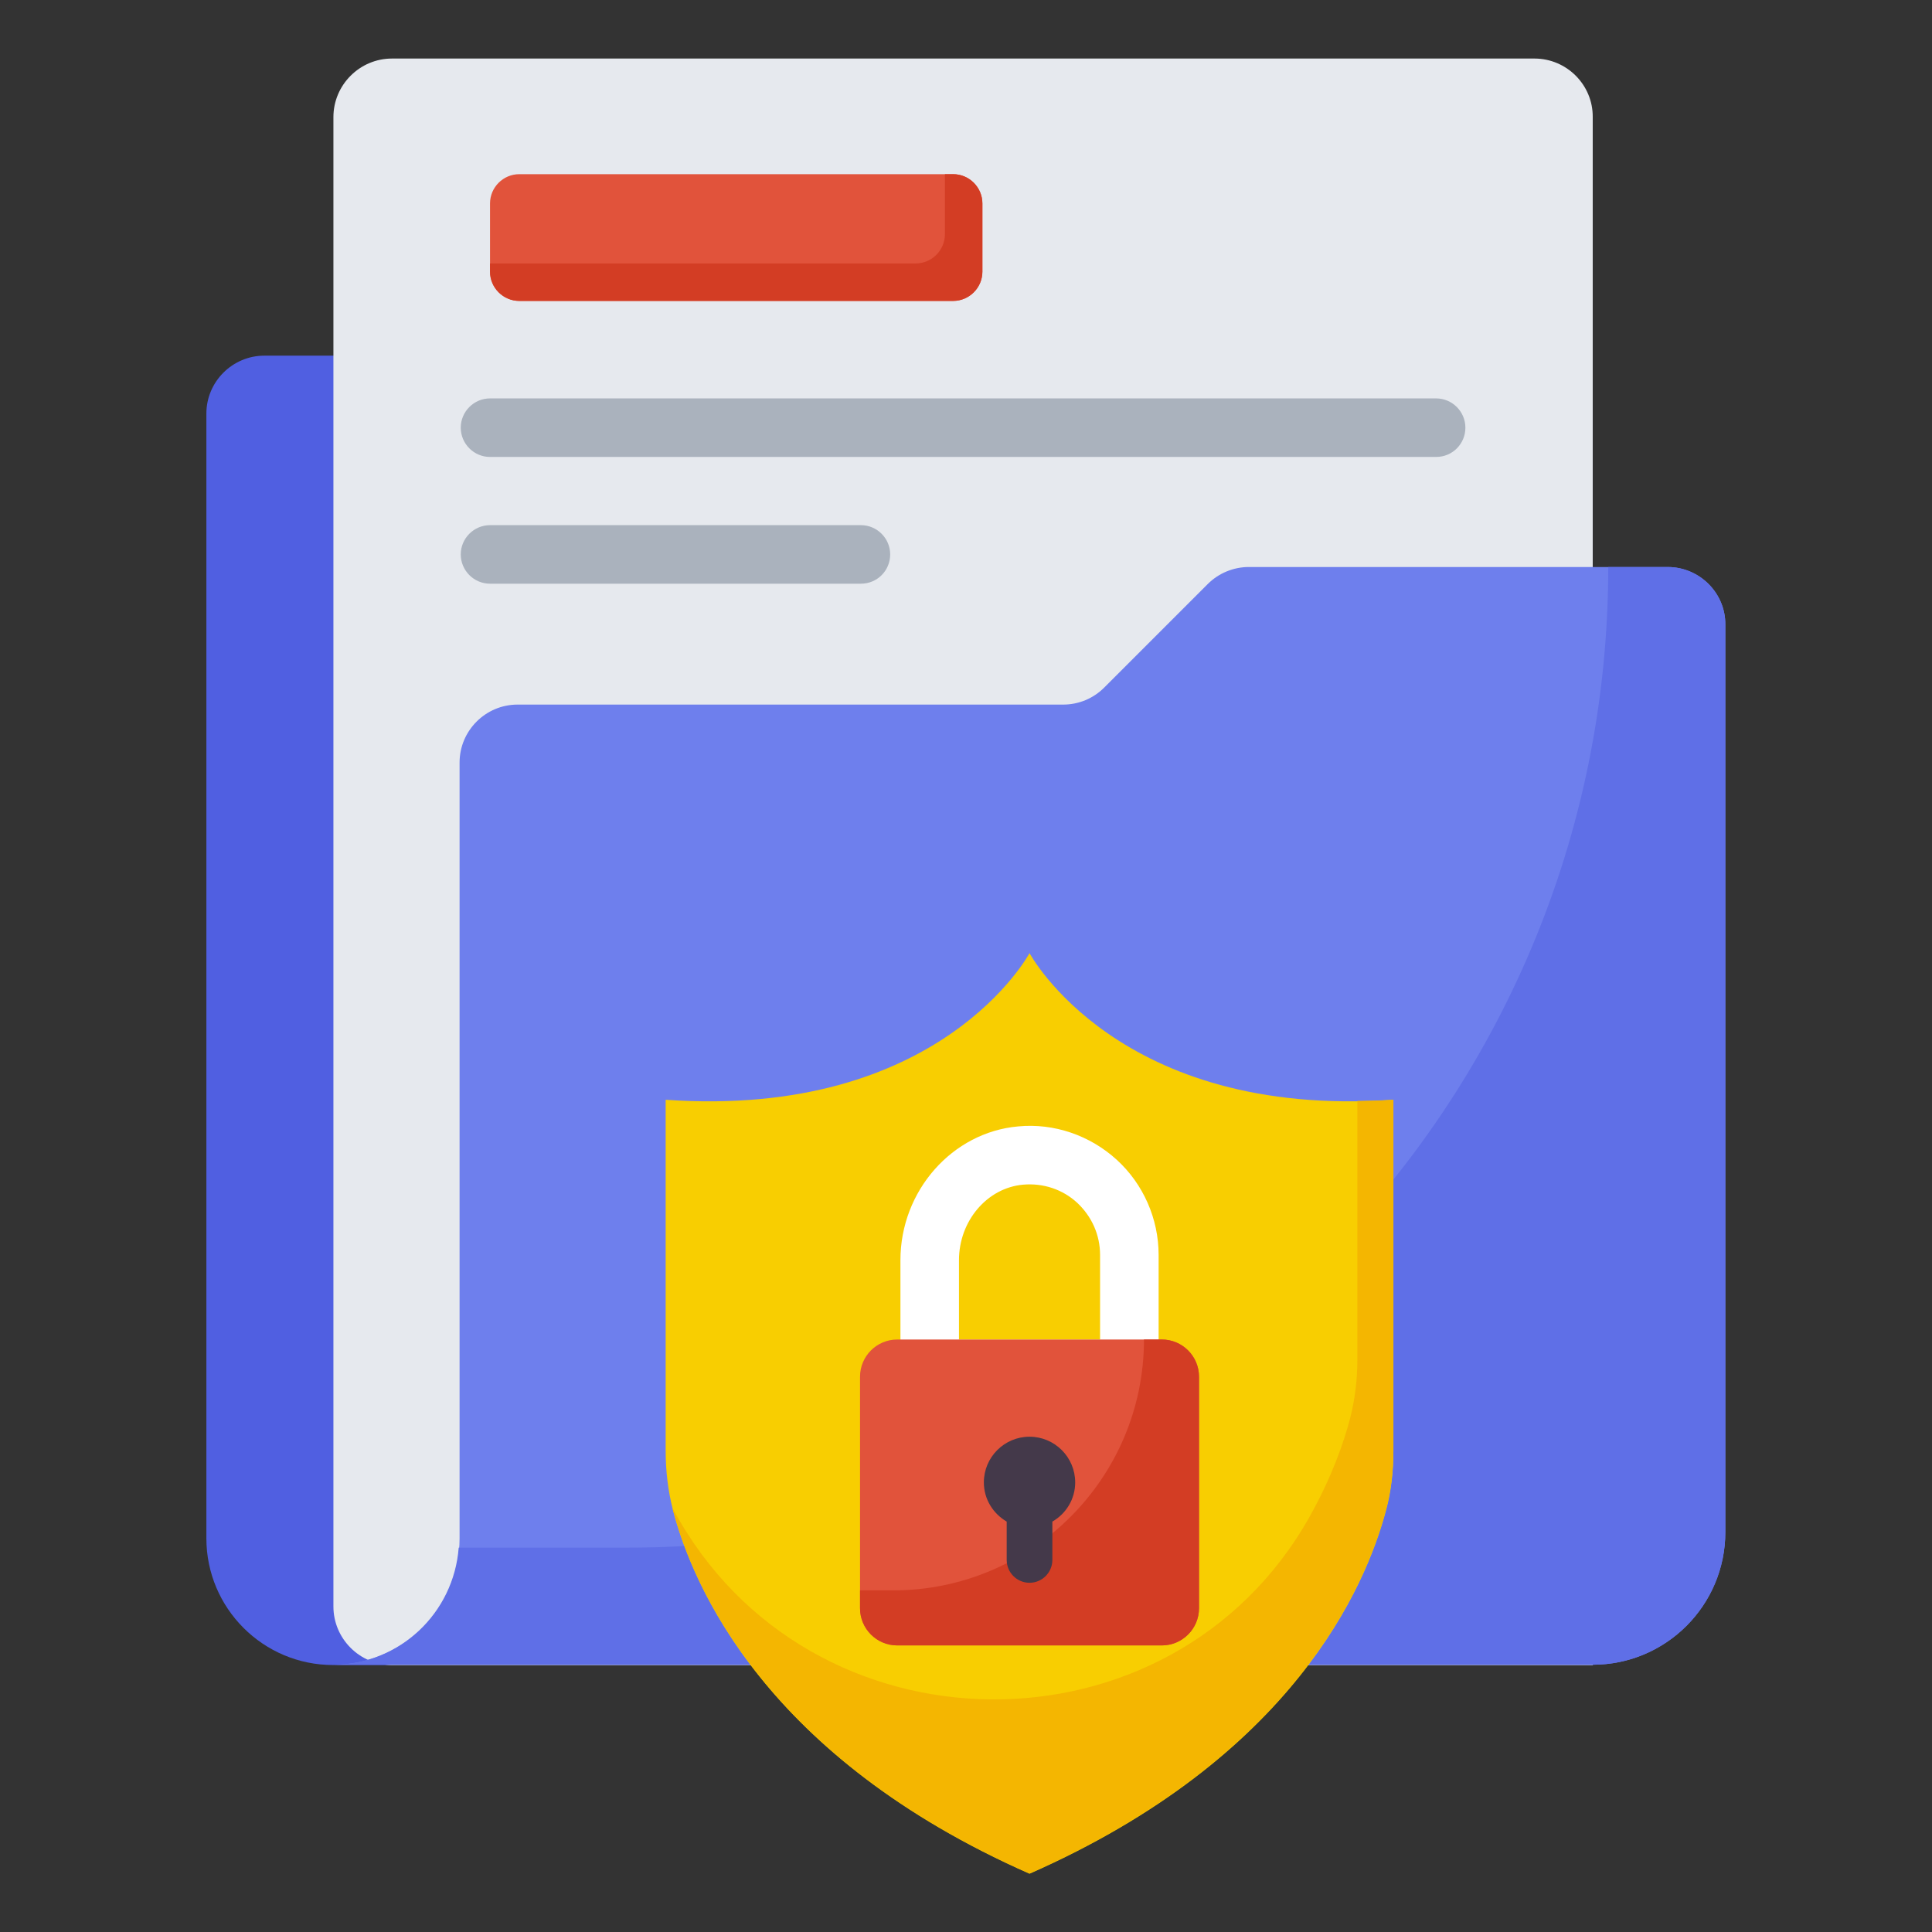 <svg xmlns="http://www.w3.org/2000/svg" id="Layer_1" height="512" viewBox="0 0 66 66" width="512"><rect x="0" y="0" width="66" height="66" fill="#333333" stroke="none"/><g><path d="m54.41 19.37v-5.24c0-1.09-.89-1.98-1.98-1.98h-43.4c-1.09 0-1.98.89-1.98 1.98v38.42c0 2.39 1.94 4.33 4.33 4.33h43.04" fill="#505fe1"></path><path d="m52.42 2h-39.03c-1.1 0-2 .9-2 2v50.88c0 1.1.9 2 2 2h41.02v-52.88c.01-1.1-.89-2-1.99-2z" fill="#e6e9ee"></path><path d="m56.97 19.37h-14.31c-.52 0-1.03.21-1.4.58l-3.54 3.54c-.37.37-.87.58-1.4.58h-18.64c-1.09 0-1.98.89-1.98 1.98v26.5c0 2.38-1.93 4.32-4.31 4.32h43.02c2.5 0 4.53-2.03 4.53-4.53v-31c.01-1.08-.88-1.97-1.97-1.97z" fill="#6e7fed"></path><path d="m56.97 19.37h-2.03c0 18.5-15 33.5-33.5 33.5h-5.77c-.17 2.23-2.01 3.99-4.28 4h43.02c2.5 0 4.53-2.03 4.53-4.53v-31c.01-1.08-.88-1.97-1.97-1.97z" fill="#5f6fe7"></path><path d="m32.56 5.95h-14.82c-.55 0-1 .45-1 1v2.33c0 .55.45 1 1 1h14.82c.55 0 1-.45 1-1v-2.33c0-.55-.45-1-1-1z" fill="#e1533b"></path><path d="m32.56 5.95h-.28v2.05c0 .55-.45 1-1 1h-14.54v.28c0 .55.45 1 1 1h14.82c.55 0 1-.45 1-1v-2.33c0-.55-.45-1-1-1z" fill="#d33d24"></path><path d="m49.06 15.61h-32.32c-.55 0-1-.45-1-1s.45-1 1-1h32.32c.55 0 1 .45 1 1s-.44 1-1 1z" fill="#aab2bd"></path><path d="m29.41 19.94h-12.67c-.55 0-1-.45-1-1s.45-1 1-1h12.67c.55 0 1 .45 1 1s-.44 1-1 1z" fill="#aab2bd"></path><path d="m47.6 37.57v11.99c0 .69-.07 1.37-.25 2.03-.69 2.61-3.18 8.45-12.18 12.42-9-3.97-11.5-9.81-12.18-12.42-.17-.66-.25-1.34-.25-2.03v-11.99c9.41.66 12.43-5.01 12.43-5.01s3.02 5.67 12.43 5.01z" fill="#f8ce01"></path><path d="m46.37 37.61v8.83c0 .68-.08 1.36-.25 2.02-.22.84-.63 2.01-1.38 3.35-4.73 8.43-17.12 8.29-21.72-.21-.02-.03-.03-.06-.05-.09-.01 0 .01 0 0 0 .66 2.58 3.12 8.48 12.2 12.49 9-3.98 11.49-9.82 12.18-12.43.17-.66.25-1.34.25-2.02v-11.98c-.43.03-.83.03-1.23.04z" fill="#f4b601"></path><g><path d="m38.58 47.76h-6.82c-.55 0-1-.45-1-1v-3.71c0-2.37 1.77-4.37 4.02-4.57 1.23-.12 2.46.31 3.37 1.14s1.43 2.02 1.43 3.25v3.89c0 .56-.45 1-1 1zm-5.82-2h4.82v-2.89c0-.68-.28-1.31-.78-1.78-.5-.46-1.16-.68-1.85-.62-1.23.11-2.19 1.24-2.19 2.58z" fill="#fff"></path></g><path d="m39.69 45.76h-9.04c-.7 0-1.27.57-1.27 1.27v7.91c0 .7.57 1.27 1.27 1.27h9.04c.7 0 1.27-.57 1.27-1.27v-7.91c0-.7-.57-1.27-1.27-1.27z" fill="#e1533b"></path><path d="m39.69 45.76h-.61c0 4.73-3.84 8.57-8.57 8.57h-1.13v.61c0 .7.57 1.27 1.27 1.27h9.04c.7 0 1.27-.57 1.27-1.27v-7.91c0-.7-.57-1.27-1.27-1.27z" fill="#d33d24"></path><path d="m36.73 50.64c0-.86-.7-1.56-1.56-1.56s-1.56.7-1.56 1.56c0 .58.32 1.07.78 1.34v1.31c0 .43.35.78.78.78s.78-.35.78-.78v-1.31c.47-.27.78-.77.78-1.34z" fill="#44394a"></path></g></svg>